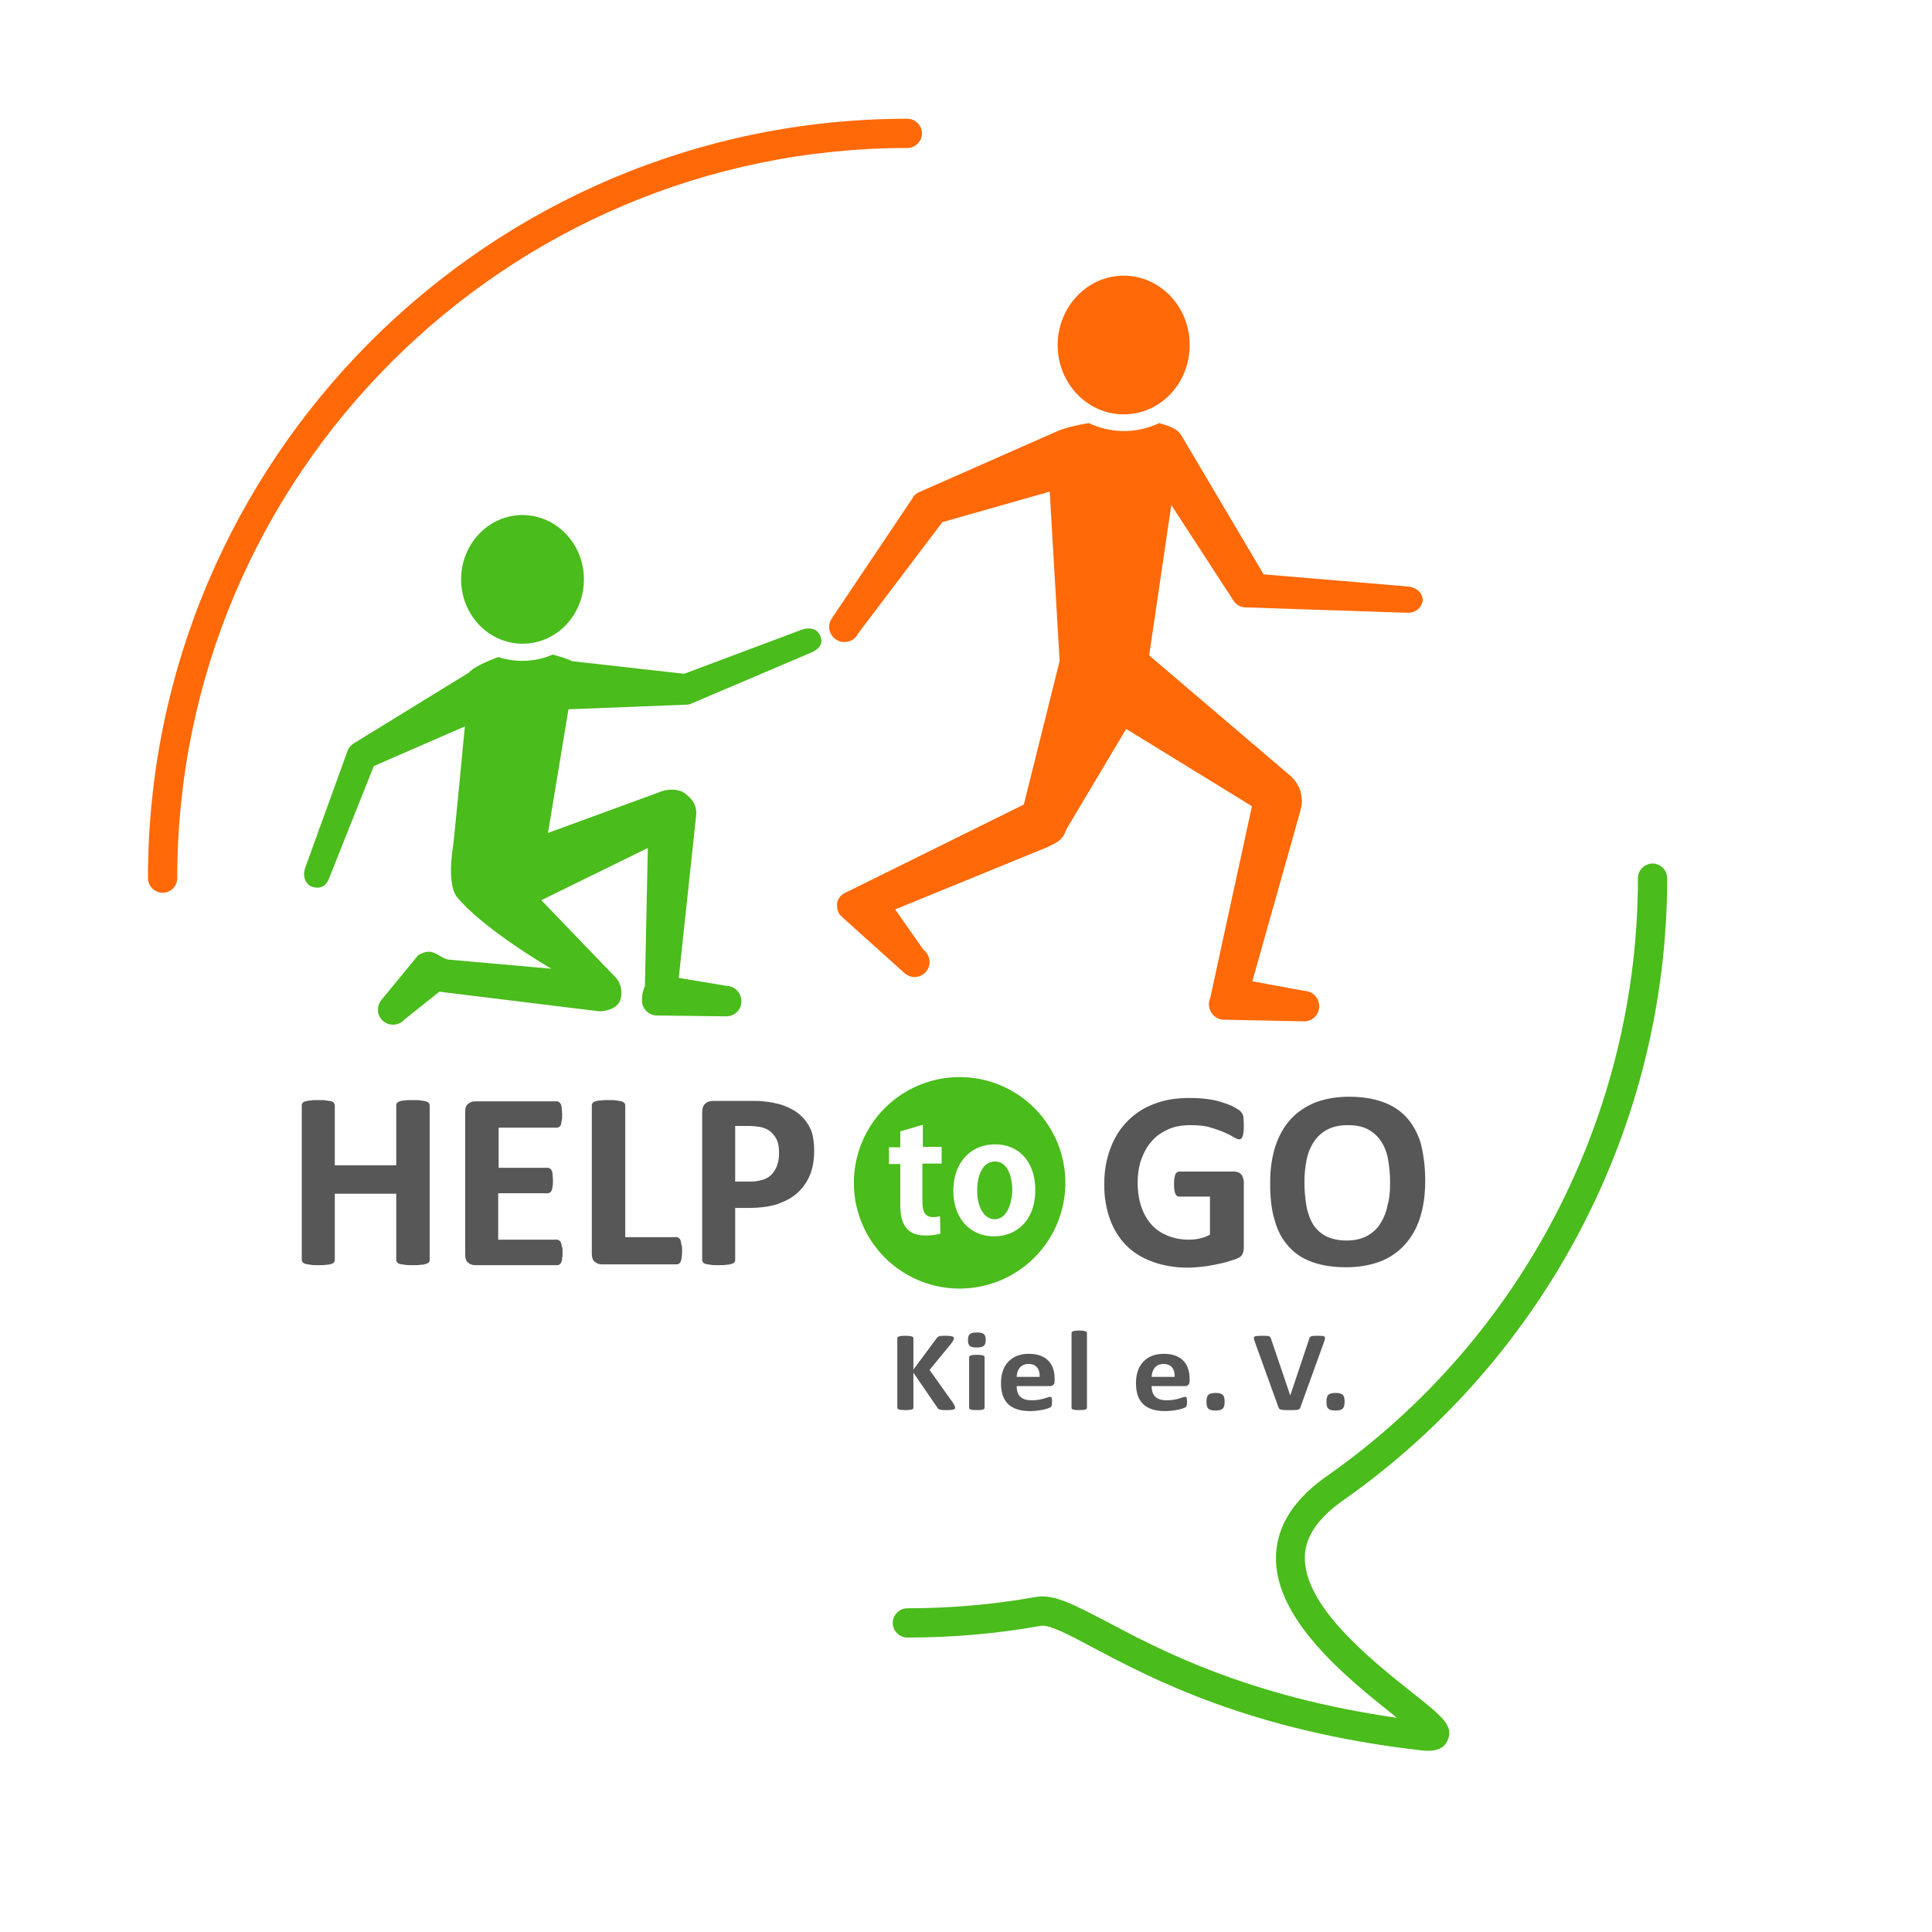 <?xml version="1.0" encoding="UTF-8" standalone="no"?>
<!-- Created with Inkscape (http://www.inkscape.org/) -->

<svg
   xmlns:dc="http://purl.org/dc/elements/1.1/"
   xmlns:cc="http://creativecommons.org/ns#"
   xmlns:rdf="http://www.w3.org/1999/02/22-rdf-syntax-ns#"
   xmlns:svg="http://www.w3.org/2000/svg"
   xmlns="http://www.w3.org/2000/svg"
   xmlns:sodipodi="http://sodipodi.sourceforge.net/DTD/sodipodi-0.dtd"
   xmlns:inkscape="http://www.inkscape.org/namespaces/inkscape"
   width="462"
   height="462"
   viewBox="0 0 462 462"
   id="logo"
   version="1.1"
   inkscape:version="0.91 r13725"
   sodipodi:docname="logo.svg">
  <defs
     id="defs21" />
  <sodipodi:namedview
     pagecolor="#ffffff"
     bordercolor="#666666"
     borderopacity="1"
     objecttolerance="10"
     gridtolerance="10"
     guidetolerance="10"
     inkscape:pageopacity="0"
     inkscape:pageshadow="2"
     inkscape:window-width="1920"
     inkscape:window-height="1026"
     id="namedview19"
     showgrid="false"
     inkscape:zoom="1.4448242"
     inkscape:cx="94.404697"
     inkscape:cy="250.20399"
     inkscape:window-x="0"
     inkscape:window-y="0"
     inkscape:window-maximized="1"
     inkscape:current-layer="layer1" />
  <style
     id="style3">#color:hover{fill:#8ea20b;}</style>
  <g
     inkscape:label="Ebene 1"
     inkscape:groupmode="layer"
     id="layer1"
     transform="translate(0,-590.362)">
    <circle
       style="fill:#ffffff;fill-opacity:0.727"
       id="circle124"
       r="230.9"
       cy="821.362"
       cx="231"
       class="st10" />
    <g
       transform="translate(0.1,590.262)"
       style="fill:#ffffff;fill-opacity:1"
       id="color">
      <g
         id="g4496-3"
         transform="matrix(0.999,0,0,0.999,-75.951,-69.447)"
         style="fill:#4abc1b;fill-opacity:1">
        <path
           inkscape:connector-curvature="0"
           id="path130-6"
           d="m 272.3,221.9 c -0.7,-1.9 -2.7,-2.2 -4.6,-1.5 l -28,10.5 -26.7,-3 -0.1,0 c -1.1,-0.6 -2.8,-1.1 -4.7,-1.6 -2.2,1 -4.7,1.5 -7.2,1.5 -2,0 -4,-0.3 -5.8,-0.9 -3,1.1 -6.2,2.6 -7,3.7 l -27.5,16.9 c -0.7,0.4 -1.3,1.1 -1.6,1.9 L 149,277.3 c -0.7,1.9 -0.1,4 1.7,4.6 0.4,0.1 0.8,0.2 1.2,0.2 1.5,0 2.4,-1 2.9,-2.5 l 10.6,-26.6 21.8,-9.5 c 0,0 -2.584,27.139 -2.815,28.6 -0.231,1.461 -1.385,8.9 0.815,12.1 6.3,7.8 22.7,17.3 22.7,17.3 l -24.8,-2.2 c -2.6,-0.8 -3.7,-3.1 -7.1,-1 l -8.7,10.6 c -1.3,1.5 -1.2,3.8 0.3,5.1 0.7,0.6 1.6,0.9 2.4,0.9 1,0 2,-0.4 2.7,-1.2 l 8.4,-6.7 38.3,4.7 c 1.5,0 4.3,-0.6 5,-2.7 0.7,-2.1 0,-4.3 -1.1,-5.4 l -17.8,-18.5 25.5,-12.5 -0.7,33.1 c -0.4,0.8 -0.7,1.9 -0.7,3.3 -0.1,2 1.6,3.7 3.6,3.7 l 16.6,0.2 0,0 c 2,0 3.6,-1.6 3.6,-3.6 0,-2 -1.6,-3.7 -3.6,-3.7 l -11.4,-1.9 4.2,-39.2 c 0,-2.3 -0.8,-3.4 -2.5,-4.8 -1.8,-1.5 -4.5,-1.1 -5.7,-0.7 l -27.3,10 4.9,-29.6 28.2,-1.1 c 0.5,0 0.9,-0.1 1.3,-0.3 l 28.2,-12 c 2.2,-0.8 3.4,-2.3 2.6,-4.1 z"
           class="st11"
           style="fill:#4abc1b;fill-opacity:1" />
        <path
           inkscape:connector-curvature="0"
           id="path132-7"
           d="m 215.7,208.3 c 0,-8.5 -6.6,-15.4 -14.7,-15.4 -8.1,0 -14.7,6.9 -14.7,15.4 0,8.5 6.6,15.4 14.7,15.4 8.2,0 14.7,-6.9 14.7,-15.4 z"
           class="st11"
           style="fill:#4abc1b;fill-opacity:1" />
      </g>
      <g
         id="g4492-5"
         transform="matrix(0.999,0,0,0.999,-75.951,-69.447)"
         style="fill:#ff6907;fill-opacity:1">
        <path
           inkscape:connector-curvature="0"
           id="path136-3"
           d="m 412.9,210 -34.5,-2.9 -19.3,-32.6 c -0.5,-0.9 -0.9,-1.4 -1.4,-1.8 -0.9,-0.7 -2.4,-1.3 -4.3,-1.8 -2.6,1.2 -5.4,1.9 -8.4,1.9 -3,0 -5.9,-0.7 -8.4,-1.9 -3.3,0.5 -6.3,1.3 -8.2,2.2 L 296,187.4 c -0.8,0.3 -1.4,0.9 -1.8,1.7 L 274.8,218 c -0.9,1.8 -0.2,4 1.6,4.9 0.5,0.3 1.1,0.4 1.7,0.4 1.3,0 2.6,-0.7 3.2,-2 l 20.2,-26.7 25.7,-7.3 2.369,40.52 L 321,262.2 277.7,283.6 c -1.2,1 -1.5,1.9 -1.4,2.9 0,0.7 0.2,1.4 0.6,2 l 0,0 c 0,0.1 0.1,0.2 0.2,0.2 l 0.6,0.6 14.9,13.4 c 0.7,0.5 1.4,0.8 2.2,0.8 1.1,0 2.2,-0.5 2.9,-1.4 1.2,-1.6 0.9,-3.9 -0.7,-5.1 l -6.8,-9.7 36.2,-14.8 c 2.5,-1.3 3.8,-1.5 4.8,-4.4 l 14.3,-24 30.1,18.5 -10,46 c -0.2,0.4 -0.3,0.9 -0.3,1.4 0,2 1.6,3.7 3.6,3.7 l 19.1,0.4 0.1,0 c 2,0 3.6,-1.6 3.6,-3.6 0,-2 -1.6,-3.7 -3.6,-3.7 l -12.4,-2.3 11.5,-40.8 c 0.9,-3.1 0,-6.2 -2.3,-8.3 l -33.9,-28.9 5.3,-36 14.7,22.6 c 0.6,1.1 1.6,1.8 2.9,1.9 0,0 38.9,1.3 39,1.3 1.9,0 3.4,-1.2 3.6,-3.1 -0.2,-1.9 -1.6,-3 -3.6,-3.2 z"
           class="st12"
           style="fill:#ff6907;fill-opacity:1" />
        <path
           inkscape:connector-curvature="0"
           id="path138-5"
           d="m 360.7,152.2 c 0,-9.2 -7.1,-16.6 -15.8,-16.6 -8.7,0 -15.8,7.5 -15.8,16.6 0,9.2 7.1,16.6 15.8,16.6 8.8,0 15.8,-7.4 15.8,-16.6 z"
           class="st12"
           style="fill:#ff6907;fill-opacity:1" />
      </g>
      <path
         inkscape:connector-curvature="0"
         class="st12"
         d="m 38.783,213.59 c -1.899,0 -3.498,-1.599 -3.498,-3.498 0,-100.143 81.453,-181.596 181.596,-181.596 1.899,0 3.498,1.599 3.498,3.498 0,1.899 -1.599,3.498 -3.498,3.498 -96.245,0 -174.6,78.355 -174.6,174.6 0,1.899 -1.499,3.498 -3.498,3.498 z"
         id="path144-6"
         style="fill:#ff6907;fill-opacity:1" />
      <path
         inkscape:connector-curvature="0"
         class="st11"
         d="m 341.41,418.773 c -0.7,0 -1.199,-0.1 -1.599,-0.1 -41.076,-4.697 -64.563,-17.19 -78.555,-24.586 -5.597,-2.998 -10.494,-5.597 -12.493,-5.197 -10.494,1.899 -21.188,2.798 -31.882,2.798 -1.899,0 -3.498,-1.599 -3.498,-3.498 0,-1.899 1.599,-3.498 3.498,-3.498 10.294,0 20.588,-0.899 30.682,-2.698 4.298,-0.8 9.095,1.799 16.99,5.897 12.793,6.796 33.781,17.89 69.36,22.987 -0.2,-0.2 -0.5,-0.4 -0.7,-0.6 -10.794,-8.595 -28.784,-22.887 -28.184,-38.278 0.3,-7.296 4.497,-13.692 12.693,-19.289 46.273,-32.681 73.858,-86.051 73.858,-142.618 0,-1.899 1.599,-3.498 3.498,-3.498 1.899,0 3.498,1.599 3.498,3.498 0,58.866 -28.784,114.335 -76.956,148.415 -6.296,4.298 -9.495,8.795 -9.694,13.692 -0.4,11.893 15.791,24.786 25.585,32.581 7.096,5.597 10.094,7.995 8.595,11.393 -0.899,2.199 -2.998,2.599 -4.697,2.599 z"
         id="path148-2"
         style="fill:#4abc1b;fill-opacity:1" />
      <path
         inkscape:connector-curvature="0"
         d="m 322.52,262.363 c -3.098,0 -5.796,0.499 -8.194,1.399 -2.299,0.999 -4.297,2.299 -5.896,4.098 -1.599,1.799 -2.799,3.996 -3.598,6.495 -0.8,2.599 -1.199,5.398 -1.199,8.596 0,3.498 0.299,6.496 1.099,8.995 0.7,2.599 1.9,4.696 3.399,6.295 1.499,1.699 3.398,2.9 5.697,3.699 2.299,0.8 4.897,1.199 7.995,1.199 3.098,0 5.798,-0.5 8.197,-1.399 2.299,-0.899 4.297,-2.299 5.896,-4.098 1.599,-1.799 2.796,-3.899 3.596,-6.497 0.8,-2.499 1.199,-5.396 1.199,-8.694 0,-3.398 -0.399,-6.295 -1.099,-9.093 -0.8,-2.499 -1.998,-4.598 -3.497,-6.197 -1.499,-1.599 -3.398,-2.799 -5.697,-3.598 -2.299,-0.8 -4.898,-1.199 -7.896,-1.199 z m -38.176,0.3 c -3.098,0 -5.898,0.4 -8.396,1.399 -2.499,0.899 -4.597,2.297 -6.396,4.096 -1.799,1.799 -3.099,3.899 -4.098,6.497 -0.999,2.599 -1.498,5.496 -1.498,8.694 0,3.198 0.499,5.898 1.399,8.396 0.899,2.399 2.197,4.498 3.896,6.197 1.699,1.699 3.799,2.997 6.298,3.897 2.499,0.899 5.296,1.399 8.394,1.399 1.099,0 2.1,-0.1 3.199,-0.2 1.099,-0.1 2.198,-0.3 3.197,-0.5 0.999,-0.2 2,-0.4 3,-0.699 0.899,-0.3 1.697,-0.498 2.397,-0.798 0.7,-0.3 1.101,-0.601 1.3,-1.101 0.2,-0.5 0.3,-0.999 0.3,-1.599 l 0,-15.492 c 0,-0.4 -0.102,-0.799 -0.202,-1.099 -0.1,-0.3 -0.199,-0.601 -0.399,-0.8 -0.2,-0.2 -0.4,-0.398 -0.7,-0.498 -0.3,-0.1 -0.599,-0.202 -0.899,-0.202 l -13.293,0 c -0.2,0 -0.4,0.102 -0.5,0.202 -0.2,0.1 -0.299,0.298 -0.399,0.498 -0.1,0.2 -0.1,0.502 -0.2,0.901 -0.1,0.4 -0.101,0.799 -0.101,1.399 0,1.099 0.101,1.798 0.3,2.298 0.3,0.5 0.499,0.7 0.899,0.7 l 7.396,0 0,9.096 c -0.7,0.4 -1.499,0.699 -2.399,0.899 -0.8,0.2 -1.699,0.3 -2.598,0.3 -1.799,0 -3.498,-0.302 -4.997,-0.901 -1.499,-0.6 -2.797,-1.399 -3.896,-2.598 -1.099,-1.199 -1.9,-2.599 -2.5,-4.298 -0.6,-1.699 -0.899,-3.698 -0.899,-5.896 0,-1.999 0.299,-3.897 0.899,-5.596 0.6,-1.599 1.401,-3.099 2.5,-4.298 0.999,-1.199 2.397,-2.098 3.896,-2.798 1.599,-0.7 3.298,-1 5.197,-1 1.799,0 3.398,0.1 4.697,0.5 1.399,0.4 2.498,0.8 3.497,1.199 0.899,0.4 1.701,0.8 2.3,1.199 0.6,0.3 0.998,0.5 1.298,0.5 0.2,0 0.4,-0.1 0.5,-0.2 0.1,-0.1 0.201,-0.2 0.3,-0.5 0.1,-0.2 0.2,-0.6 0.2,-1 0.1,-0.4 0.101,-0.9 0.101,-1.5 0,-0.999 -0.101,-1.797 -0.101,-2.197 -0.1,-0.5 -0.299,-0.9 -0.599,-1.199 -0.2,-0.3 -0.702,-0.6 -1.401,-1 -0.7,-0.4 -1.599,-0.799 -2.598,-1.099 -1.099,-0.4 -2.298,-0.702 -3.697,-0.901 -1.399,-0.2 -2.897,-0.298 -4.596,-0.298 z M 76.063,263.163 c -0.7,0 -1.399,-0.001 -1.899,0.099 -0.5,0 -0.9,0.1 -1.199,0.2 -0.4,0.1 -0.6,0.202 -0.699,0.401 -0.1,0.1 -0.202,0.3 -0.202,0.5 l 0,37.078 c 0,0.2 0.102,0.3 0.202,0.5 0.2,0.2 0.4,0.299 0.699,0.399 0.3,0.1 0.7,0.1 1.199,0.2 0.5,0.1 1.099,0.101 1.899,0.101 0.7,0 1.399,-0.001 1.899,-0.101 0.5,0 0.897,-0.1 1.197,-0.2 0.3,-0.1 0.501,-0.199 0.601,-0.399 0.1,-0.1 0.2,-0.3 0.2,-0.5 l 0,-15.891 14.692,0 0,15.891 c 0,0.2 0.1,0.3 0.2,0.5 0.1,0.2 0.301,0.299 0.601,0.399 0.3,0.1 0.7,0.1 1.199,0.2 0.6,0.1 1.198,0.101 1.998,0.101 0.8,0 1.399,-0.001 1.899,-0.101 0.5,0 0.9,-0.1 1.199,-0.2 0.3,-0.1 0.6,-0.199 0.699,-0.399 0.1,-0.1 0.2,-0.3 0.2,-0.5 l 0,-37.078 c 0,-0.2 -0.1,-0.3 -0.2,-0.5 -0.2,-0.2 -0.4,-0.301 -0.699,-0.401 -0.3,-0.1 -0.7,-0.1 -1.199,-0.2 -0.5,-0.1 -1.099,-0.099 -1.899,-0.099 -0.8,0 -1.498,-0.001 -1.998,0.099 -0.5,0 -0.9,0.1 -1.199,0.2 -0.3,0.1 -0.501,0.202 -0.601,0.401 -0.1,0.1 -0.2,0.3 -0.2,0.5 l 0,14.391 -14.692,0 0,-14.391 c 0,-0.2 -0.1,-0.3 -0.2,-0.5 -0.1,-0.2 -0.301,-0.301 -0.601,-0.401 -0.3,-0.1 -0.697,-0.1 -1.197,-0.2 -0.5,-0.1 -1.099,-0.099 -1.899,-0.099 z m 69.358,0 c -0.7,0 -1.397,-0.001 -1.897,0.099 -0.5,0 -0.9,0.1 -1.199,0.2 -0.4,0.1 -0.6,0.202 -0.7,0.401 -0.1,0.1 -0.202,0.3 -0.202,0.5 l 0,35.578 c 0,0.899 0.2,1.499 0.699,1.899 0.5,0.4 1,0.601 1.699,0.601 l 17.99,0 c 0.2,0 0.3,-0.102 0.5,-0.202 0.2,-0.1 0.299,-0.299 0.399,-0.599 0.1,-0.2 0.202,-0.6 0.202,-1 0.1,-0.4 0.099,-0.898 0.099,-1.498 0,-0.6 3.7e-4,-1.1 -0.2,-1.5 0,-0.4 -0.1,-0.7 -0.2,-1 -0.1,-0.2 -0.199,-0.4 -0.399,-0.5 -0.1,-0.1 -0.3,-0.2 -0.5,-0.2 l -12.293,0 0,-31.581 c 0,-0.2 -0.102,-0.3 -0.202,-0.5 -0.2,-0.2 -0.4,-0.301 -0.7,-0.401 -0.3,-0.1 -0.7,-0.1 -1.199,-0.2 -0.5,-0.1 -1.099,-0.099 -1.899,-0.099 z m 25.086,0.2 c -0.899,0 -1.498,0.2 -1.998,0.7 -0.5,0.4 -0.7,1.199 -0.7,2.098 l 0,35.28 c 0,0.2 0.1,0.3 0.2,0.5 0.1,0.2 0.301,0.299 0.601,0.399 0.3,0.1 0.697,0.1 1.197,0.2 0.5,0.1 1.099,0.101 1.899,0.101 0.7,0 1.399,-10e-4 1.899,-0.101 0.5,0 0.9,-0.1 1.199,-0.2 0.4,-0.1 0.6,-0.199 0.7,-0.399 0.1,-0.1 0.202,-0.3 0.202,-0.5 l 0,-12.492 3.298,0 c 2.599,0 4.897,-0.302 6.795,-0.901 1.899,-0.7 3.499,-1.498 4.798,-2.697 1.299,-1.199 2.298,-2.599 2.997,-4.298 0.7,-1.699 1,-3.698 1,-5.896 0,-1.499 -0.2,-2.999 -0.5,-4.098 -0.4,-1.299 -1.099,-2.397 -1.899,-3.397 -0.899,-0.999 -1.899,-1.799 -3.098,-2.399 -1.199,-0.6 -2.399,-1.101 -3.598,-1.3 -1.199,-0.3 -2.198,-0.4 -2.997,-0.5 -0.899,-0.1 -1.8,-0.099 -2.699,-0.099 l -9.295,0 z m -56.967,0.099 c -0.7,0 -1.2,0.201 -1.699,0.601 -0.5,0.4 -0.699,0.999 -0.699,1.899 l 0,34.179 c 0,0.899 0.2,1.499 0.699,1.899 0.5,0.4 1,0.601 1.699,0.601 l 19.689,0 c 0.2,0 0.3,-0.1 0.5,-0.2 0.2,-0.1 0.299,-0.3 0.399,-0.5 0.1,-0.3 0.2,-0.6 0.2,-1 0.1,-0.4 0.101,-0.9 0.101,-1.5 0,-0.6 3.7e-4,-1.1 -0.2,-1.199 0,-0.4 -0.1,-0.798 -0.2,-0.998 -0.1,-0.2 -0.202,-0.4 -0.401,-0.5 -0.2,-0.1 -0.3,-0.2 -0.5,-0.2 l -14.091,0 0,-11.096 11.894,0 c 0.2,0 0.3,-0.1 0.5,-0.2 0.2,-0.1 0.299,-0.3 0.399,-0.5 0.1,-0.2 0.1,-0.499 0.2,-0.899 0.1,-0.4 0.101,-0.898 0.101,-1.498 0,-0.5 -0.101,-1.002 -0.101,-1.401 0,-0.4 -0.1,-0.699 -0.2,-0.899 -0.1,-0.2 -0.199,-0.4 -0.399,-0.5 -0.2,-0.1 -0.3,-0.2 -0.5,-0.2 l -11.793,0 0,-9.593 13.99,0 c 0.2,0 0.4,-0.1 0.5,-0.2 0.2,-0.1 0.301,-0.3 0.401,-0.5 0.1,-0.3 0.1,-0.6 0.2,-1 0.1,-0.4 0.099,-0.799 0.099,-1.399 0,-0.6 -0.099,-1.1 -0.099,-1.5 0,-0.4 -0.1,-0.7 -0.2,-1 -0.1,-0.2 -0.301,-0.4 -0.401,-0.5 -0.2,-0.1 -0.3,-0.2 -0.5,-0.2 l -19.588,0 z m 208.581,5.697 c 1.999,0 3.597,0.3 4.896,1 1.299,0.7 2.299,1.599 3.098,2.798 0.8,1.199 1.4,2.599 1.699,4.298 0.3,1.699 0.5,3.497 0.5,5.596 -1e-5,1.899 -0.101,3.7 -0.601,5.399 -0.3,1.699 -0.897,3.097 -1.697,4.396 -0.8,1.299 -1.9,2.298 -3.199,2.997 -1.299,0.7 -2.898,1.101 -4.896,1.101 -1.999,0 -3.6,-0.4 -4.899,-1 -1.299,-0.7 -2.296,-1.599 -3.096,-2.798 -0.7,-1.199 -1.301,-2.7 -1.601,-4.399 -0.3,-1.699 -0.5,-3.697 -0.5,-5.795 0,-1.799 0.2,-3.598 0.5,-5.197 0.3,-1.599 0.9,-3.099 1.699,-4.298 0.8,-1.299 1.9,-2.298 3.199,-2.997 1.299,-0.7 2.898,-1.101 4.896,-1.101 z m -146.415,0.2 3.397,0 c 0.8,0 1.599,0.102 2.399,0.202 0.7,0.1 1.5,0.398 2.199,0.798 0.7,0.5 1.298,1.1 1.798,2 0.5,0.899 0.699,1.997 0.699,3.397 0,0.999 -0.099,2.001 -0.399,2.8 -0.2,0.8 -0.7,1.597 -1.199,2.197 -0.5,0.6 -1.199,1.099 -2.098,1.399 -0.899,0.3 -1.9,0.5 -3.199,0.5 l -3.596,0 0,-13.293 z"
         id="path156-9"
         style="fill:#575757;fill-opacity:1" />
      <path
         inkscape:connector-curvature="0"
         d="m 229.375,257.666 a 25.286,25.286 0 0 0 -25.285,25.285 25.286,25.286 0 0 0 25.285,25.285 25.286,25.286 0 0 0 25.285,-25.285 25.286,25.286 0 0 0 -25.285,-25.285 z m -8.795,11.394 0,4.396 0,0.899 0.899,0 3.598,0 0,3.997 -3.598,0 -1,0 0,1 0,8.197 c 0,2.499 0.801,3.596 2.5,3.596 0.7,0 1.2,-0.1 1.699,-0.2 l 0.099,4.098 c -0.7,0.3 -2.099,0.5 -3.598,0.5 -5.297,0 -5.995,-3.999 -5.995,-7.497 l 0,-8.593 0,-1 -1,0 -1.699,0 0,-3.997 1.699,0 1,0 0,-1 0,-2.798 5.396,-1.599 z m 17.29,4.697 c 5.797,0 9.593,4.298 9.593,10.894 0,7.696 -4.896,11.093 -9.793,11.093 -5.897,0 -9.795,-4.398 -9.795,-10.894 0,-6.596 3.998,-11.093 9.995,-11.093 z m 0,4.098 c -3.198,0 -4.298,3.696 -4.298,6.894 0,4.098 1.698,6.896 4.197,6.896 2.798,0 4.099,-3.498 4.199,-6.896 0,-3.198 -1.1,-6.894 -4.098,-6.894 z"
         id="circle166-1"
         style="fill:#4abc1b;fill-opacity:1" />
      <path
         inkscape:connector-curvature="0"
         style="font-style:normal;font-variant:normal;font-weight:bold;font-stretch:normal;font-size:medium;font-family:Calibri;-inkscape-font-specification:'Calibri Bold';letter-spacing:0.964;word-spacing:0px;fill:#575757;fill-opacity:1"
         d="m 257.979,318.272 c -0.361,0 -0.658,0.014 -0.892,0.041 -0.234,0.027 -0.426,0.068 -0.572,0.123 -0.137,0.045 -0.235,0.103 -0.293,0.175 -0.059,0.073 -0.086,0.154 -0.086,0.245 l 0,17.903 c 0,0.091 0.028,0.173 0.086,0.245 0.059,0.064 0.157,0.118 0.293,0.163 0.146,0.045 0.338,0.078 0.572,0.096 0.234,0.027 0.531,0.041 0.892,0.041 0.361,0 0.66,-0.014 0.894,-0.041 0.234,-0.018 0.419,-0.051 0.555,-0.096 0.146,-0.045 0.249,-0.1 0.308,-0.163 0.059,-0.073 0.089,-0.154 0.089,-0.245 l 0,-17.903 c 0,-0.091 -0.03,-0.173 -0.089,-0.245 -0.059,-0.073 -0.161,-0.13 -0.308,-0.175 -0.137,-0.054 -0.321,-0.095 -0.555,-0.123 -0.234,-0.027 -0.533,-0.041 -0.894,-0.041 z m -24.47,0.462 c -0.83,0 -1.397,0.136 -1.699,0.409 -0.293,0.263 -0.437,0.74 -0.437,1.43 0,0.663 0.14,1.121 0.423,1.375 0.293,0.254 0.855,0.38 1.685,0.38 0.82,0 1.38,-0.131 1.683,-0.394 0.303,-0.263 0.454,-0.74 0.454,-1.43 0,-0.663 -0.147,-1.121 -0.44,-1.375 -0.293,-0.263 -0.848,-0.394 -1.668,-0.394 z m -17.105,0.791 c -0.371,0 -0.681,0.014 -0.935,0.041 -0.244,0.027 -0.44,0.063 -0.587,0.108 -0.146,0.045 -0.254,0.105 -0.322,0.178 -0.059,0.073 -0.089,0.157 -0.089,0.257 l 0,16.598 c 0,0.1 0.03,0.185 0.089,0.257 0.068,0.073 0.176,0.138 0.322,0.192 0.146,0.045 0.343,0.081 0.587,0.108 0.254,0.027 0.564,0.041 0.935,0.041 0.381,0 0.693,-0.014 0.937,-0.041 0.244,-0.027 0.44,-0.063 0.587,-0.108 0.146,-0.054 0.249,-0.12 0.308,-0.192 0.059,-0.073 0.086,-0.157 0.086,-0.257 l 0,-8.36 5.726,8.36 c 0.068,0.127 0.159,0.236 0.276,0.327 0.127,0.091 0.328,0.159 0.601,0.204 0.283,0.045 0.743,0.067 1.377,0.067 0.4,0 0.732,-0.014 0.995,-0.041 0.264,-0.027 0.469,-0.063 0.615,-0.108 0.156,-0.054 0.257,-0.12 0.305,-0.192 0.059,-0.082 0.089,-0.172 0.089,-0.272 0,-0.073 -0.023,-0.168 -0.072,-0.286 -0.039,-0.127 -0.167,-0.375 -0.382,-0.748 l -5.666,-7.966 5.197,-6.332 c 0.244,-0.354 0.41,-0.613 0.498,-0.776 0.088,-0.163 0.132,-0.322 0.132,-0.476 0,-0.091 -0.028,-0.173 -0.086,-0.245 -0.059,-0.073 -0.166,-0.13 -0.322,-0.175 -0.146,-0.054 -0.347,-0.095 -0.601,-0.123 -0.254,-0.027 -0.576,-0.041 -0.966,-0.041 -0.381,0 -0.693,0.009 -0.937,0.026 -0.244,0.018 -0.445,0.051 -0.601,0.096 -0.156,0.045 -0.282,0.108 -0.38,0.19 -0.098,0.073 -0.179,0.168 -0.248,0.286 l -5.55,7.488 0,-7.502 c 0,-0.1 -0.028,-0.185 -0.086,-0.257 -0.059,-0.073 -0.161,-0.133 -0.308,-0.178 -0.146,-0.045 -0.343,-0.081 -0.587,-0.108 -0.244,-0.027 -0.557,-0.041 -0.937,-0.041 z m 85.338,0 c -0.527,0 -0.936,0.014 -1.228,0.041 -0.293,0.018 -0.503,0.076 -0.63,0.175 -0.117,0.091 -0.166,0.232 -0.147,0.423 0.029,0.191 0.102,0.45 0.219,0.776 l 5.637,15.617 c 0.039,0.118 0.079,0.216 0.118,0.298 0.049,0.073 0.112,0.135 0.19,0.19 0.088,0.054 0.191,0.101 0.308,0.137 0.127,0.036 0.288,0.064 0.483,0.082 0.195,0.018 0.429,0.026 0.702,0.026 0.283,0.009 0.619,0.014 1.01,0.014 0.488,0 0.885,-0.009 1.187,-0.026 0.303,-0.009 0.541,-0.036 0.716,-0.082 0.176,-0.054 0.304,-0.128 0.382,-0.219 0.078,-0.099 0.141,-0.227 0.19,-0.38 l 0,-0.002 5.651,-15.629 c 0.117,-0.318 0.189,-0.571 0.219,-0.762 0.039,-0.191 0.009,-0.335 -0.089,-0.435 -0.088,-0.109 -0.258,-0.177 -0.512,-0.204 -0.244,-0.027 -0.589,-0.041 -1.038,-0.041 -0.459,0 -0.821,0.009 -1.084,0.026 -0.264,0.018 -0.469,0.054 -0.615,0.108 -0.137,0.054 -0.232,0.133 -0.291,0.233 -0.059,0.091 -0.108,0.213 -0.147,0.368 l -4.524,13.519 -0.014,0 -4.613,-13.588 c -0.049,-0.136 -0.103,-0.248 -0.161,-0.339 -0.049,-0.091 -0.142,-0.159 -0.279,-0.204 -0.137,-0.045 -0.33,-0.078 -0.584,-0.096 -0.254,-0.018 -0.606,-0.026 -1.055,-0.026 z m -55.815,4.315 c -1.035,-1e-5 -1.966,0.158 -2.796,0.476 -0.82,0.318 -1.518,0.781 -2.094,1.389 -0.576,0.599 -1.015,1.335 -1.317,2.207 -0.303,0.862 -0.454,1.833 -0.454,2.913 0,1.135 0.142,2.124 0.425,2.969 0.293,0.844 0.732,1.542 1.317,2.096 0.586,0.554 1.312,0.966 2.18,1.238 0.878,0.272 1.899,0.409 3.06,0.409 0.644,0 1.249,-0.041 1.815,-0.123 0.566,-0.073 1.07,-0.157 1.51,-0.257 0.439,-0.109 0.799,-0.218 1.082,-0.327 0.283,-0.109 0.453,-0.196 0.512,-0.26 0.068,-0.064 0.122,-0.126 0.161,-0.19 0.039,-0.073 0.069,-0.16 0.089,-0.26 0.02,-0.1 0.034,-0.217 0.043,-0.353 0.01,-0.145 0.014,-0.317 0.014,-0.517 0,-0.227 -0.01,-0.412 -0.029,-0.558 -0.01,-0.154 -0.033,-0.274 -0.072,-0.356 -0.039,-0.082 -0.088,-0.136 -0.147,-0.163 -0.059,-0.036 -0.131,-0.053 -0.219,-0.053 -0.146,0 -0.338,0.044 -0.572,0.135 -0.234,0.082 -0.533,0.177 -0.894,0.286 -0.351,0.1 -0.769,0.195 -1.257,0.286 -0.488,0.082 -1.055,0.123 -1.699,0.123 -0.634,0 -1.181,-0.076 -1.639,-0.231 -0.449,-0.154 -0.82,-0.378 -1.113,-0.668 -0.283,-0.3 -0.493,-0.657 -0.63,-1.074 -0.127,-0.427 -0.19,-0.898 -0.19,-1.416 l 7.949,0 c 0.351,0 0.624,-0.101 0.82,-0.3 0.205,-0.2 0.308,-0.508 0.308,-0.925 l 0,-0.546 c 0,-0.853 -0.117,-1.642 -0.351,-2.368 -0.234,-0.726 -0.601,-1.353 -1.099,-1.88 -0.498,-0.536 -1.137,-0.953 -1.918,-1.252 -0.771,-0.3 -1.702,-0.45 -2.796,-0.45 z m 32.278,0 c -1.035,-1e-5 -1.966,0.158 -2.796,0.476 -0.82,0.318 -1.518,0.781 -2.094,1.389 -0.576,0.599 -1.015,1.335 -1.317,2.207 -0.303,0.862 -0.454,1.833 -0.454,2.913 0,1.135 0.142,2.124 0.425,2.969 0.293,0.844 0.732,1.542 1.317,2.096 0.586,0.554 1.312,0.966 2.18,1.238 0.878,0.272 1.899,0.409 3.06,0.409 0.644,0 1.251,-0.041 1.817,-0.123 0.566,-0.073 1.068,-0.157 1.507,-0.257 0.439,-0.109 0.801,-0.218 1.084,-0.327 0.283,-0.109 0.453,-0.196 0.512,-0.26 0.068,-0.064 0.122,-0.126 0.161,-0.19 0.039,-0.073 0.067,-0.16 0.086,-0.26 0.02,-0.1 0.036,-0.217 0.046,-0.353 0.01,-0.145 0.014,-0.317 0.014,-0.517 0,-0.227 -0.01,-0.412 -0.029,-0.558 -0.01,-0.154 -0.035,-0.274 -0.075,-0.356 -0.039,-0.082 -0.088,-0.136 -0.147,-0.163 -0.059,-0.036 -0.131,-0.053 -0.219,-0.053 -0.146,0 -0.338,0.044 -0.572,0.135 -0.234,0.082 -0.531,0.177 -0.892,0.286 -0.351,0.1 -0.772,0.195 -1.26,0.286 -0.488,0.082 -1.055,0.123 -1.699,0.123 -0.634,0 -1.181,-0.076 -1.639,-0.231 -0.449,-0.154 -0.82,-0.378 -1.113,-0.668 -0.283,-0.3 -0.491,-0.657 -0.627,-1.074 -0.127,-0.427 -0.192,-0.898 -0.192,-1.416 l 7.952,0 c 0.351,0 0.624,-0.101 0.82,-0.3 0.205,-0.2 0.308,-0.508 0.308,-0.925 l 0,-0.546 c 0,-0.853 -0.119,-1.642 -0.353,-2.368 -0.234,-0.726 -0.598,-1.353 -1.096,-1.88 -0.498,-0.536 -1.137,-0.953 -1.918,-1.252 -0.771,-0.3 -1.705,-0.45 -2.798,-0.45 z m -44.71,0.231 c -0.361,-10e-6 -0.66,0.014 -0.894,0.041 -0.234,0.027 -0.423,0.068 -0.57,0.123 -0.137,0.045 -0.235,0.105 -0.293,0.178 -0.059,0.064 -0.089,0.14 -0.089,0.231 l 0,12.117 c 0,0.091 0.03,0.173 0.089,0.245 0.059,0.064 0.157,0.118 0.293,0.163 0.146,0.045 0.335,0.078 0.57,0.096 0.234,0.027 0.533,0.041 0.894,0.041 0.361,0 0.658,-0.014 0.892,-0.041 0.234,-0.018 0.421,-0.051 0.558,-0.096 0.146,-0.045 0.249,-0.1 0.308,-0.163 0.059,-0.073 0.086,-0.154 0.086,-0.245 l 0,-12.117 c 0,-0.091 -0.028,-0.167 -0.086,-0.231 -0.059,-0.073 -0.161,-0.133 -0.308,-0.178 -0.137,-0.054 -0.323,-0.095 -0.558,-0.123 -0.234,-0.027 -0.531,-0.041 -0.892,-0.041 z m 12.346,2.192 c 0.927,0 1.609,0.278 2.048,0.832 0.449,0.545 0.659,1.297 0.63,2.26 l -5.505,0 c 0.02,-0.427 0.087,-0.825 0.204,-1.197 0.127,-0.381 0.304,-0.708 0.529,-0.981 0.234,-0.281 0.521,-0.505 0.863,-0.668 0.351,-0.163 0.762,-0.245 1.231,-0.245 z m 32.278,0 c 0.927,0 1.611,0.278 2.05,0.832 0.449,0.545 0.657,1.297 0.627,2.26 l -5.505,0 c 0.02,-0.427 0.09,-0.825 0.207,-1.197 0.127,-0.381 0.302,-0.708 0.526,-0.981 0.234,-0.281 0.521,-0.505 0.863,-0.668 0.351,-0.163 0.762,-0.245 1.231,-0.245 z m 12.478,6.93 c -0.83,0 -1.406,0.147 -1.728,0.437 -0.312,0.29 -0.469,0.861 -0.469,1.714 0,0.799 0.156,1.344 0.469,1.635 0.312,0.281 0.877,0.423 1.697,0.423 0.82,0 1.387,-0.147 1.699,-0.437 0.322,-0.29 0.483,-0.858 0.483,-1.702 0,-0.808 -0.156,-1.351 -0.469,-1.632 -0.312,-0.29 -0.873,-0.437 -1.683,-0.437 z m 28.689,0 c -0.83,0 -1.404,0.147 -1.726,0.437 -0.312,0.29 -0.469,0.861 -0.469,1.714 0,0.799 0.156,1.344 0.469,1.635 0.312,0.281 0.877,0.423 1.697,0.423 0.82,0 1.387,-0.147 1.699,-0.437 0.322,-0.29 0.483,-0.858 0.483,-1.702 0,-0.808 -0.156,-1.351 -0.469,-1.632 -0.312,-0.29 -0.875,-0.437 -1.685,-0.437 z"
         id="path4458-7" />
    </g>
  </g>
</svg>

